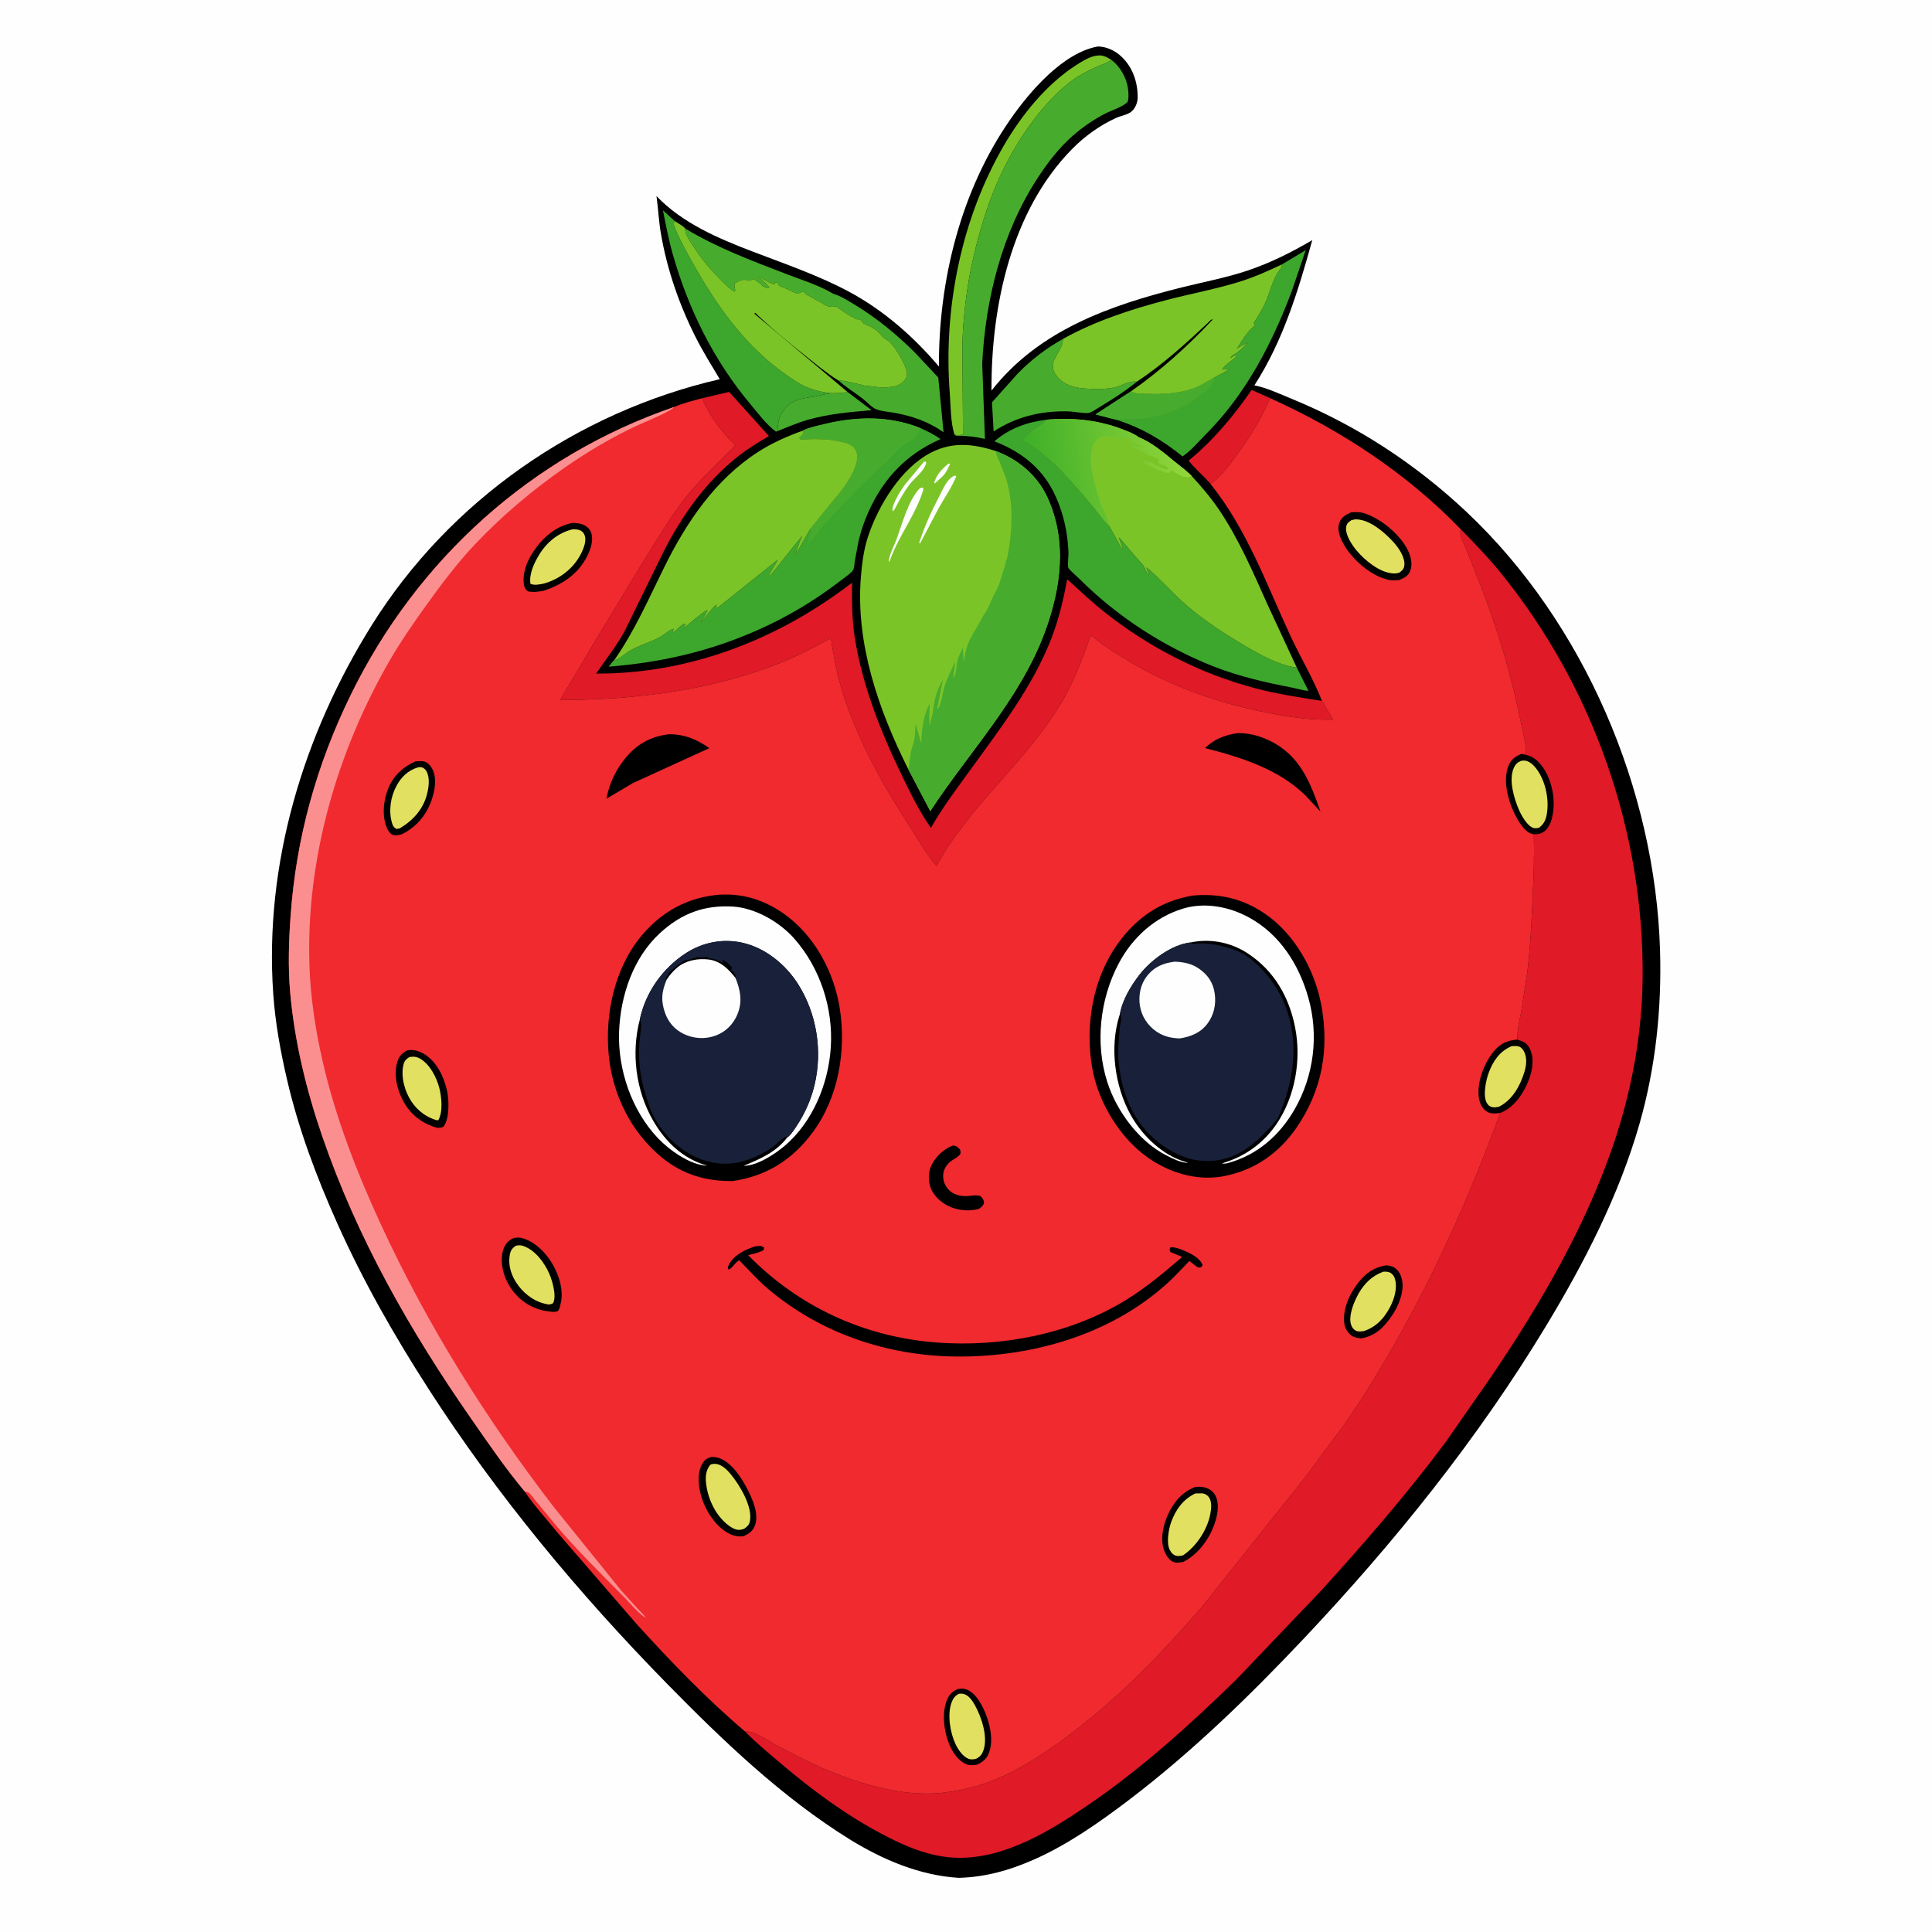 <svg version="1.1" xmlns="http://www.w3.org/2000/svg" style="display: block;" viewBox="0 0 2048 2048" width="1024" height="1024">
<defs>
	<linearGradient id="Gradient1" gradientUnits="userSpaceOnUse" x1="1089.66" y1="507.005" x2="1258.34" y2="483.707">
		<stop class="stop0" offset="0" stop-opacity="1" stop-color="rgb(61,175,41)"/>
		<stop class="stop1" offset="1" stop-opacity="1" stop-color="rgb(147,214,58)"/>
	</linearGradient>
</defs>
<path transform="translate(0,0)" fill="rgb(254,254,254)" d="M -0 -0 L 2048 0 L 2048 2048 L -0 2048 L -0 -0 z"/>
<path transform="translate(0,0)" fill="rgb(0,0,0)" d="M 1163.94 49.24 C 1173.71 49.595 1182.27 53.739 1189.24 60.466 C 1200.88 71.714 1205.97 87.076 1206 102.998 C 1206.01 108.584 1203.55 114.957 1199.09 118.5 C 1195.06 121.71 1188.07 122.798 1183.3 124.94 C 1166.05 132.686 1149.85 144.376 1136.62 157.799 C 1071.82 223.572 1050.57 324.883 1051.03 414.065 C 1101.25 349.876 1176.84 323.597 1253.07 304.578 C 1276.56 298.72 1300.45 294.326 1323.4 286.507 C 1347.59 278.264 1369.08 267.409 1391.05 254.564 C 1376.25 307.987 1360.09 361.414 1329.73 408.463 C 1343.14 411.198 1356.25 417.435 1368.9 422.614 C 1437.84 450.84 1499.99 491.347 1554.2 542.312 C 1679.2 659.831 1754.76 837.149 1759.73 1007.82 C 1761.52 1069.48 1755 1131.46 1738.06 1190.86 C 1716.45 1266.62 1679.45 1338.48 1638.85 1405.63 C 1566.3 1525.63 1477.99 1635.38 1381.86 1737.21 C 1323.89 1798.62 1263.12 1857.6 1195.78 1908.74 C 1165.14 1932.01 1131.36 1955.64 1096.09 1971.17 C 1070.1 1982.62 1044.86 1989.78 1016.43 1990.6 C 975.365 1988.18 935.696 1971.41 901 1949.95 C 829.434 1905.67 766.098 1845.03 707.417 1785.16 C 613.317 1689.15 526.862 1585.16 454.067 1472 C 417.765 1415.57 385.169 1358.45 357.693 1297.16 C 335.656 1248 316.402 1196.87 304.238 1144.31 C 297.284 1114.27 291.813 1084.31 289.649 1053.5 C 279.992 915.999 321.607 778.585 394.098 662.67 C 476.716 530.563 611.72 436.857 762.996 401.96 C 754.233 387.352 745.195 372.817 737.5 357.611 C 719.989 323.006 707.055 285.642 700.535 247.37 C 698.295 234.222 697.706 221.015 695.9 207.841 C 723.26 236.491 761.18 252.633 797.591 266.571 C 831.695 279.626 867.358 291.794 899.579 309.004 C 936.301 328.618 968.491 356.84 995.298 388.521 C 994.909 297.008 1018.57 201.497 1071.47 125.887 C 1092.03 96.491 1127.13 55.686 1163.94 49.24 z"/>
<path transform="translate(0,0)" fill="rgb(71,172,45)" d="M 898.39 415.453 L 923.881 434.786 C 900.657 436.821 877.624 438.758 855.139 445.341 C 844.495 448.457 834.368 453.004 824.049 457.004 C 824.696 450.861 824.904 444.264 828.121 438.842 C 839.425 419.783 853.794 423.314 872.093 418.455 C 875.067 417.665 877.896 417.166 880.94 416.729 C 886.977 416.808 892.464 416.798 898.39 415.453 z"/>
<path transform="translate(0,0)" fill="rgb(224,26,39)" d="M 1283.23 513.008 C 1276.07 504.385 1266.59 496.972 1259.98 488.251 C 1285.82 467.206 1307.93 440.73 1326.77 413.343 L 1346.26 422.012 C 1336.85 444.978 1322.27 467.571 1307.3 487.277 C 1300.26 496.55 1292.78 506.168 1283.23 513.008 z"/>
<path transform="translate(0,0)" fill="rgb(71,172,45)" d="M 1205.1 404.588 C 1193.13 414.483 1178.09 424.012 1164.82 431.983 C 1162.14 433.597 1156.41 437.763 1153.3 437.843 C 1146.19 438.026 1138.55 436.18 1131.29 436.034 C 1103.23 435.467 1076.79 441.954 1053.29 457.371 L 1051.56 426.518 L 1078.72 396.098 C 1093.36 381.21 1108.67 369.386 1126.88 359.244 L 1126.78 360.627 C 1125.43 375.221 1107.89 383.83 1120.69 399.166 C 1128.25 408.219 1138.5 411.008 1149.79 411.854 C 1159.29 412.565 1170.75 412.723 1180.07 411.009 C 1188.2 409.513 1196.21 403.553 1204.45 404.552 L 1205.1 404.588 z"/>
<path transform="translate(0,0)" fill="rgb(123,196,40)" d="M 1012.02 460.961 L 1011.72 460.266 C 1007.56 447.701 1007.79 429.864 1006.78 416.68 C 999.955 327.07 1018.77 232.492 1064.05 154.392 C 1082.79 122.086 1109.16 89.299 1140.9 68.958 C 1146.66 65.262 1153.78 60.796 1160.5 59.341 C 1168.15 57.684 1171.83 59.645 1178.23 63.565 L 1177.31 64.16 C 1172.66 67.098 1167.88 68.571 1162.89 70.732 C 1154.12 74.53 1144.74 79.403 1137.03 84.989 C 1121.12 96.514 1107.78 111.45 1095.9 127 C 1063.15 169.832 1044.83 217.869 1032.48 269.985 C 1025.27 300.408 1021.06 333.455 1020.17 364.722 L 1020.83 460.5 C 1017.87 461.607 1015.1 461.189 1012.02 460.961 z"/>
<path transform="translate(0,0)" fill="rgb(61,166,45)" d="M 824.049 457.004 L 822.554 457.585 C 812.595 450.375 803.08 437.54 795.106 428.008 C 756.54 381.903 729.788 327.77 713.321 270.054 C 708.912 254.6 705.919 238.708 702.739 222.965 L 715.159 234.265 C 713.845 237.404 714.095 238.447 715.42 241.587 C 722.036 257.266 730.949 273.061 739.484 287.813 C 763.224 328.844 792.355 368.333 831.52 395.989 C 840.193 402.114 848.426 408.037 858.498 411.71 C 865.886 414.404 873.117 416.003 880.94 416.729 C 877.896 417.166 875.067 417.665 872.093 418.455 C 853.794 423.314 839.425 419.783 828.121 438.842 C 824.904 444.264 824.696 450.861 824.049 457.004 z"/>
<path transform="translate(0,0)" fill="rgb(71,172,45)" d="M 726.207 242.157 C 759.695 262.473 796.008 276.017 832.444 290.056 C 849.039 296.45 868.093 302.307 883.281 311.386 C 891.671 313.923 899.996 319.3 907.441 323.858 C 930.128 337.744 951.073 354.996 969.898 373.802 L 994.612 400.225 L 1000.18 458.156 C 983.473 446.566 966.606 440.846 946.729 437.368 C 940.909 436.349 933.714 435.957 928.337 433.617 C 923.733 431.613 919.082 426.149 915 422.97 C 906.55 416.391 896.947 410.688 889.049 403.477 C 892.329 403.448 895.937 403.838 899.112 404.669 L 916.5 408.685 C 919.681 409.402 922.388 409.253 925.5 409.75 C 931.355 410.684 936.906 410.996 942.878 410.344 L 944.005 410.21 L 948 409.672 C 952.998 408.655 958.055 405.239 960.5 400.728 C 962.068 397.835 961.495 394.512 960.566 391.5 C 958.063 383.392 947.299 364.323 940.331 360.521 C 937.795 359.136 935.746 357.363 933.939 355.092 C 930.656 350.965 924.986 346.836 919.995 345.018 C 917.968 344.28 916.864 343.822 915 342.51 C 914.138 340.859 912.825 339.816 911.5 338.51 C 909.422 338.607 907.836 338.649 906 337.51 L 903.995 336.005 C 902.646 335.341 902.049 335.595 900.563 334.604 L 894.5 330.51 C 891.647 328.73 889.216 326.555 886.343 324.82 C 880.777 325.787 876.583 325.011 871.912 321.674 C 870.365 320.569 871.615 321.291 869.471 320.209 L 868 319.479 L 858.005 313.995 L 855 312.49 L 853.36 310.626 C 849.858 308.019 848.5 310.812 845 311.37 L 842.005 309.971 C 838.213 308.488 834.731 306.521 831.005 304.995 C 829.131 304.228 827.538 303.9 825.865 302.657 C 824.575 301.699 824.881 300.911 824.656 299.403 L 821.143 299.295 L 821.49 300.5 L 820.5 301.49 C 816.91 300.301 813.382 298.21 810 296.49 C 808.304 295.628 806.852 294.863 805 294.403 L 805.49 295.5 C 809.184 297.148 812.628 301.62 815.49 304.5 L 814.5 305.49 L 812 305.362 L 810.181 303.865 L 808.5 303.49 C 806.392 300.156 802.144 298.179 799.047 295.732 L 794.493 297.47 C 787.547 295.465 784.885 296.979 778.866 300.262 C 778.344 302.93 778.575 304.566 779.227 307.131 L 779.458 308.002 L 778.5 309.149 C 774.589 306.766 771.609 304.197 768.346 301.021 C 754.717 287.756 742.897 274.287 732.988 258 C 729.594 252.423 726.313 248.771 726.207 242.157 z"/>
<path transform="translate(0,0)" fill="rgb(61,166,45)" d="M 1358.85 280.295 L 1384.14 265.141 L 1369.21 309 C 1347.92 365.349 1320.32 418.417 1277.39 461.243 C 1270.33 468.289 1261.85 478.488 1253.49 483.806 C 1232.23 466.462 1209.77 453.3 1183.51 445.03 L 1161.32 439.273 L 1199 414.78 C 1200.12 415.454 1201.28 416.077 1202.55 416.42 C 1206.84 417.569 1212.42 417.354 1216.88 417.546 C 1232.73 418.231 1251.52 417 1266.49 411.249 C 1273.69 408.478 1280.16 404.058 1286.91 400.355 C 1292.12 397.477 1297.65 395.001 1302.5 391.549 L 1302 391.044 C 1299.76 391.44 1297.79 391.815 1295.5 391.706 C 1298.8 386.461 1306.43 382.106 1310.97 377.5 L 1309.5 376.615 C 1308.05 377.277 1306.75 377.95 1305.4 378.804 L 1304.11 379.639 C 1305.26 377.414 1306.78 376.308 1309 375.15 C 1314.11 372.485 1318.5 367.355 1322.69 363.314 C 1318.68 365.062 1315.05 367.015 1311.35 369.342 C 1315.9 361.939 1322.53 350.89 1329.44 345.738 L 1330.31 345.127 L 1330 343.851 L 1328.91 342.5 C 1333.08 336.057 1337.81 328.378 1341.04 321.4 C 1346.29 310.04 1349.47 294.07 1357.62 284.695 C 1358.67 283.485 1358.58 281.859 1358.85 280.295 z"/>
<path transform="translate(0,0)" fill="rgb(71,172,45)" d="M 1199 414.78 C 1200.12 415.454 1201.28 416.077 1202.55 416.42 C 1206.84 417.569 1212.42 417.354 1216.88 417.546 C 1232.73 418.231 1251.52 417 1266.49 411.249 C 1273.69 408.478 1280.16 404.058 1286.91 400.355 L 1287.5 402.51 L 1285.24 406.161 C 1281.97 412.026 1276.46 416.03 1271.08 419.886 C 1258.36 429.019 1245.7 435.824 1230.5 439.916 C 1222.12 442.17 1213.18 443.658 1204.53 444.012 C 1197.58 444.296 1190.28 443.479 1183.51 445.03 L 1161.32 439.273 L 1199 414.78 z"/>
<path transform="translate(0,0)" fill="rgb(71,172,45)" d="M 1178.23 63.565 C 1187.33 70.561 1193.91 81.904 1195.61 93.281 C 1196.3 97.835 1196.78 103.84 1195.25 108.183 C 1188.87 114.022 1178.55 116.73 1170.86 120.744 C 1158.86 127.005 1147.25 135.064 1137.09 143.989 C 1122.15 157.119 1110.14 172.963 1099.36 189.604 C 1062.03 247.255 1044.52 317.456 1041.18 385.584 L 1044.09 465.257 C 1033.88 462.931 1024.11 461.789 1013.64 461.874 L 1012.02 460.961 C 1015.1 461.189 1017.87 461.607 1020.83 460.5 L 1020.17 364.722 C 1021.06 333.455 1025.27 300.408 1032.48 269.985 C 1044.83 217.869 1063.15 169.832 1095.9 127 C 1107.78 111.45 1121.12 96.514 1137.03 84.989 C 1144.74 79.403 1154.12 74.53 1162.89 70.732 C 1167.88 68.571 1172.66 67.098 1177.31 64.16 L 1178.23 63.565 z"/>
<path transform="translate(0,0)" fill="rgb(123,196,40)" d="M 880.94 416.729 C 873.117 416.003 865.886 414.404 858.498 411.71 C 848.426 408.037 840.193 402.114 831.52 395.989 C 792.355 368.333 763.224 328.844 739.484 287.813 C 730.949 273.061 722.036 257.266 715.42 241.587 C 714.095 238.447 713.845 237.404 715.159 234.265 C 717.426 235.837 725.192 240.1 726.207 242.157 C 726.313 248.771 729.594 252.423 732.988 258 C 742.897 274.287 754.717 287.756 768.346 301.021 C 771.609 304.197 774.589 306.766 778.5 309.149 L 779.458 308.002 L 779.227 307.131 C 778.575 304.566 778.344 302.93 778.866 300.262 C 784.885 296.979 787.547 295.465 794.493 297.47 L 799.047 295.732 C 802.144 298.179 806.392 300.156 808.5 303.49 L 810.181 303.865 L 812 305.362 L 814.5 305.49 L 815.49 304.5 C 812.628 301.62 809.184 297.148 805.49 295.5 L 805 294.403 C 806.852 294.863 808.304 295.628 810 296.49 C 813.382 298.21 816.91 300.301 820.5 301.49 L 821.49 300.5 L 821.143 299.295 L 824.656 299.403 C 824.881 300.911 824.575 301.699 825.865 302.657 C 827.538 303.9 829.131 304.228 831.005 304.995 C 834.731 306.521 838.213 308.488 842.005 309.971 L 845 311.37 C 848.5 310.812 849.858 308.019 853.36 310.626 L 855 312.49 L 858.005 313.995 L 868 319.479 L 869.471 320.209 C 871.615 321.291 870.365 320.569 871.912 321.674 C 876.583 325.011 880.777 325.787 886.343 324.82 C 889.216 326.555 891.647 328.73 894.5 330.51 L 900.563 334.604 C 902.049 335.595 902.646 335.341 903.995 336.005 L 906 337.51 C 907.836 338.649 909.422 338.607 911.5 338.51 C 912.825 339.816 914.138 340.859 915 342.51 C 916.864 343.822 917.968 344.28 919.995 345.018 C 924.986 346.836 930.656 350.965 933.939 355.092 C 935.746 357.363 937.795 359.136 940.331 360.521 C 947.299 364.323 958.063 383.392 960.566 391.5 C 961.495 394.512 962.068 397.835 960.5 400.728 C 958.055 405.239 952.998 408.655 948 409.672 L 944.005 410.21 L 942.878 410.344 C 936.906 410.996 931.355 410.684 925.5 409.75 C 922.388 409.253 919.681 409.402 916.5 408.685 L 899.112 404.669 C 895.937 403.838 892.329 403.448 889.049 403.477 L 888.128 402.914 C 875.864 395.266 864.347 385.558 853.044 376.54 C 834.998 362.141 817.144 347.548 800.5 331.531 L 799.64 332.5 L 898.39 415.453 C 892.464 416.798 886.977 416.808 880.94 416.729 z"/>
<path transform="translate(0,0)" fill="rgb(61,166,45)" d="M 1374.68 707.766 L 1387.01 732.259 C 1381.28 732.027 1375.11 729.975 1369.46 728.872 C 1341.39 723.394 1313.29 717.045 1286.58 706.52 C 1234.07 685.821 1184.58 653.901 1144.61 614.008 C 1142.85 612.248 1132.8 603.492 1132.42 601.746 C 1131.47 597.405 1132.84 589.853 1132.61 585.08 C 1131.65 564.606 1127.79 546.212 1119.57 527.381 C 1106.62 497.694 1083.91 479.418 1054.14 467.795 C 1069.83 454.168 1088.82 447.376 1109.23 444.921 L 1108.51 445.797 C 1105.07 449.838 1101.36 451.604 1097.16 454.5 C 1092.11 457.981 1087.39 462.123 1082.99 466.39 L 1084.25 467.05 C 1113.47 482.64 1136.9 511.421 1158.03 536.26 C 1163.79 543.033 1169.03 551.212 1175.6 557.18 L 1189.5 582.231 L 1190.19 581 C 1189.46 578.463 1186.04 571.587 1186.38 569.681 L 1204.91 591.471 C 1208.51 595.734 1212.21 598.115 1214.05 603.626 C 1214.79 605.823 1216.18 607.656 1217.5 609.537 C 1217.93 605.872 1215.07 604.337 1215.53 601.5 C 1230.16 613.915 1242.65 628.559 1257.17 641.171 C 1275.65 657.224 1297.31 671.416 1318.37 683.848 C 1335.33 693.864 1354.82 704.932 1374.68 707.766 z"/>
<path transform="translate(0,0)" fill="rgb(123,196,40)" d="M 1126.88 359.244 C 1160.4 340.434 1199.68 327.639 1236.76 317.989 C 1262.59 311.269 1289.3 306.362 1314.73 298.4 C 1329.97 293.63 1344.47 287.151 1358.85 280.295 C 1358.58 281.859 1358.67 283.485 1357.62 284.695 C 1349.47 294.07 1346.29 310.04 1341.04 321.4 C 1337.81 328.378 1333.08 336.057 1328.91 342.5 L 1330 343.851 L 1330.31 345.127 L 1329.44 345.738 C 1322.53 350.89 1315.9 361.939 1311.35 369.342 C 1315.05 367.015 1318.68 365.062 1322.69 363.314 C 1318.5 367.355 1314.11 372.485 1309 375.15 C 1306.78 376.308 1305.26 377.414 1304.11 379.639 L 1305.4 378.804 C 1306.75 377.95 1308.05 377.277 1309.5 376.615 L 1310.97 377.5 C 1306.43 382.106 1298.8 386.461 1295.5 391.706 C 1297.79 391.815 1299.76 391.44 1302 391.044 L 1302.5 391.549 C 1297.65 395.001 1292.12 397.477 1286.91 400.355 C 1280.16 404.058 1273.69 408.478 1266.49 411.249 C 1251.52 417 1232.73 418.231 1216.88 417.546 C 1212.42 417.354 1206.84 417.569 1202.55 416.42 C 1201.28 416.077 1200.12 415.454 1199 414.78 C 1230.59 392.717 1259.44 366.634 1285.74 338.5 C 1283.6 338.406 1282.04 340.761 1280.5 342.206 C 1257.02 364.164 1231.96 386.903 1205.1 404.588 L 1204.45 404.552 C 1196.21 403.553 1188.2 409.513 1180.07 411.009 C 1170.75 412.723 1159.29 412.565 1149.79 411.854 C 1138.5 411.008 1128.25 408.219 1120.69 399.166 C 1107.89 383.83 1125.43 375.221 1126.78 360.627 L 1126.88 359.244 z"/>
<path transform="translate(0,0)" fill="rgb(61,166,45)" d="M 850.953 456.512 L 851.762 456.049 C 858.501 452.952 867.057 451.179 874.296 449.45 C 908.294 441.327 942.521 440.643 975.374 453.637 C 982.797 456.974 990.429 460.621 996.977 465.5 C 958.007 482.54 932.44 511.677 917.108 551.031 C 914.192 558.517 911.813 566.162 910.035 574 L 906.231 594.179 C 905.857 596.681 905.65 602.531 904.146 604.57 C 901.282 608.451 894.719 612.707 890.824 615.706 C 863.571 636.695 834.69 653.933 803.256 667.88 C 752.241 690.514 700.67 702.337 645.181 706.7 C 646.218 705.465 649.97 700.22 651.168 699.756 C 655.751 699.437 662.534 692.947 666.771 690.371 C 676.904 684.21 688.17 681.249 698.596 675.9 C 703.472 673.398 709.321 667.513 714.405 666.5 C 713.365 668.292 712.848 668.372 713.21 670.5 C 718.214 668.119 721.03 661.971 726.592 661.115 L 725.664 664 L 726.5 664.655 C 734.008 658.159 741.582 651.618 750.004 646.323 C 748.875 650.584 744.758 655.571 742.896 659.854 C 745.578 656.76 757.146 641.471 759.711 641.053 L 759.086 644 L 760 644.778 L 824.54 593.296 C 822.351 597.963 819.284 601.904 816.887 606.412 C 815.882 608.301 814.894 609.272 815.5 611.359 L 850.415 567.848 C 847.591 574.663 844.997 580.807 843.333 588.03 L 858.698 561.048 L 879.789 534.904 C 891.102 521.59 904.221 506.596 908.245 489.192 C 909.259 484.808 909.151 479.811 906.471 476.001 C 902.151 469.858 895.821 469.291 889 467.748 C 875.982 464.803 861.763 465.157 848.5 465.947 C 845.492 462.747 850.179 462.944 851.05 460 C 851.379 458.885 850.985 457.675 850.953 456.512 z"/>
<path transform="translate(0,0)" fill="rgb(71,172,45)" d="M 850.953 456.512 L 851.762 456.049 C 858.501 452.952 867.057 451.179 874.296 449.45 C 908.294 441.327 942.521 440.643 975.374 453.637 C 974.271 459.058 970.885 463.097 966.5 466.51 C 965.604 467.208 964.543 467.616 963.526 468.093 C 961.373 469.106 959.527 470.752 957.609 472.147 C 950.566 477.27 944.938 484.636 938.5 490.51 C 915.998 511.04 894.746 533.225 874.008 555.586 C 868.023 562.039 862.55 571.329 855.863 576.667 L 860.609 562.5 L 860.046 561.393 L 858.698 561.048 L 879.789 534.904 C 891.102 521.59 904.221 506.596 908.245 489.192 C 909.259 484.808 909.151 479.811 906.471 476.001 C 902.151 469.858 895.821 469.291 889 467.748 C 875.982 464.803 861.763 465.157 848.5 465.947 C 845.492 462.747 850.179 462.944 851.05 460 C 851.379 458.885 850.985 457.675 850.953 456.512 z"/>
<path transform="translate(0,0)" fill="rgb(123,196,40)" d="M 651.168 699.756 C 672.691 668.935 687.436 635.111 703.985 601.573 C 727.658 553.601 758.112 508.291 803.898 478.865 C 818.514 469.471 834.65 462.394 850.953 456.512 C 850.985 457.675 851.379 458.885 851.05 460 C 850.179 462.944 845.492 462.747 848.5 465.947 C 861.763 465.157 875.982 464.803 889 467.748 C 895.821 469.291 902.151 469.858 906.471 476.001 C 909.151 479.811 909.259 484.808 908.245 489.192 C 904.221 506.596 891.102 521.59 879.789 534.904 L 858.698 561.048 L 843.333 588.03 C 844.997 580.807 847.591 574.663 850.415 567.848 L 815.5 611.359 C 814.894 609.272 815.882 608.301 816.887 606.412 C 819.284 601.904 822.351 597.963 824.54 593.296 L 760 644.778 L 759.086 644 L 759.711 641.053 C 757.146 641.471 745.578 656.76 742.896 659.854 C 744.758 655.571 748.875 650.584 750.004 646.323 C 741.582 651.618 734.008 658.159 726.5 664.655 L 725.664 664 L 726.592 661.115 C 721.03 661.971 718.214 668.119 713.21 670.5 C 712.848 668.372 713.365 668.292 714.405 666.5 C 709.321 667.513 703.472 673.398 698.596 675.9 C 688.17 681.249 676.904 684.21 666.771 690.371 C 662.534 692.947 655.751 699.437 651.168 699.756 z"/>
<path transform="translate(0,0)" fill="rgb(123,196,40)" d="M 1109.23 444.921 C 1137.02 442.438 1164.63 445.184 1190.73 455.425 C 1196.07 457.521 1202.34 459.745 1206.85 463.33 C 1221.13 469.072 1233.93 480.093 1245.69 489.737 C 1251.75 494.708 1257.85 498.966 1263.3 504.668 C 1273.41 515.653 1283.08 526.883 1291.49 539.24 C 1313.03 570.866 1328.27 606.472 1343.82 641.263 L 1374.68 707.766 C 1354.82 704.932 1335.33 693.864 1318.37 683.848 C 1297.31 671.416 1275.65 657.224 1257.17 641.171 C 1242.65 628.559 1230.16 613.915 1215.53 601.5 C 1215.07 604.337 1217.93 605.872 1217.5 609.537 C 1216.18 607.656 1214.79 605.823 1214.05 603.626 C 1212.21 598.115 1208.51 595.734 1204.91 591.471 L 1186.38 569.681 C 1186.04 571.587 1189.46 578.463 1190.19 581 L 1189.5 582.231 L 1175.6 557.18 C 1169.03 551.212 1163.79 543.033 1158.03 536.26 C 1136.9 511.421 1113.47 482.64 1084.25 467.05 L 1082.99 466.39 C 1087.39 462.123 1092.11 457.981 1097.16 454.5 C 1101.36 451.604 1105.07 449.838 1108.51 445.797 L 1109.23 444.921 z"/>
<path transform="translate(0,0)" fill="url(#Gradient1)" d="M 1109.23 444.921 C 1137.02 442.438 1164.63 445.184 1190.73 455.425 C 1196.07 457.521 1202.34 459.745 1206.85 463.33 C 1221.13 469.072 1233.93 480.093 1245.69 489.737 C 1251.75 494.708 1257.85 498.966 1263.3 504.668 L 1259.48 505.988 L 1257.51 505.5 C 1255.47 505.246 1254.49 505.787 1252.47 504.797 L 1251.01 503.971 C 1248.43 502.631 1246.15 501.37 1243.82 499.619 C 1242.57 498.687 1243.4 498.994 1241.49 499 L 1239.99 500.995 C 1237.81 501.72 1236.64 501.188 1234.47 500.482 L 1233.01 499.995 C 1230.29 499.219 1227.1 498.069 1224.57 496.805 L 1220 494.49 C 1218.46 493.697 1217.28 492.995 1215.57 492.649 C 1213.8 492.292 1213.62 491.392 1212.51 490 L 1213.5 488.51 C 1216.03 489.347 1219.87 489.648 1221.93 491.195 C 1223.38 492.28 1222.65 491.865 1224.43 492.757 L 1226 493.51 L 1228.99 495.005 L 1233 496.51 L 1234.49 497.5 C 1236.15 497.553 1236.9 497.545 1238.51 497 C 1237.57 495.487 1237.15 495.005 1235.5 494.179 L 1234 493.49 C 1231.89 492.308 1231.89 492.498 1229.5 492.49 L 1227.51 490 C 1228.71 488.211 1228.25 489.06 1228.98 487.5 C 1227.32 486.375 1226.04 485.521 1224.12 484.858 C 1217.24 482.485 1211.53 478.593 1205.01 475.995 C 1202.7 475.078 1201.21 474.971 1199.51 473 L 1200.5 471.51 L 1201.99 472.005 L 1204 472.51 C 1206.91 473.997 1209.99 473.666 1213.29 473.787 C 1211.03 473.102 1209.63 472.448 1207.5 471.51 L 1204 470.51 L 1197.49 468.5 L 1197.49 465.788 L 1195 463.841 L 1193.88 464.275 C 1183.88 466.821 1168.25 456.634 1160.7 468.287 C 1153.13 479.97 1157.31 500.425 1160.63 513.259 C 1162.56 520.742 1164.68 528.299 1167.52 535.5 C 1170.28 542.531 1174.38 549.697 1175.6 557.18 C 1169.03 551.212 1163.79 543.033 1158.03 536.26 C 1136.9 511.421 1113.47 482.64 1084.25 467.05 L 1082.99 466.39 C 1087.39 462.123 1092.11 457.981 1097.16 454.5 C 1101.36 451.604 1105.07 449.838 1108.51 445.797 L 1109.23 444.921 z"/>
<path transform="translate(0,0)" fill="rgb(224,26,39)" d="M 744.17 422.193 L 772.913 415.418 L 815.108 462.259 C 804.047 468.722 792.937 475.444 782.86 483.376 C 748.184 510.668 722.591 546.837 702.819 586 L 661.843 669.65 C 653.103 685.489 641.979 699.096 631.973 714.022 C 731.042 714.485 825.376 677.64 903.226 617.679 C 902.969 637.479 903.07 656.881 906.196 676.5 C 914.35 727.681 934.336 777.484 956.935 823.849 C 966.004 842.455 974.886 860.623 986.819 877.602 C 998.531 856.763 1013.1 837.526 1027.09 818.171 C 1059.31 773.617 1094.36 728.615 1114.43 676.945 C 1122.34 656.597 1127.34 635.448 1131.26 614.026 C 1144.43 625.873 1157.25 638.135 1171.16 649.131 C 1218.05 686.215 1272.27 714.076 1330.11 729.436 C 1353.49 735.645 1377.46 739.29 1401.32 742.977 L 1413.13 762.819 C 1389.33 763.501 1366.84 760.114 1343.58 755.581 C 1289.44 745.029 1237.21 726.193 1190.26 697.046 C 1178.34 689.649 1166.95 682.496 1156.36 673.216 C 1147.22 698.901 1138.41 722.834 1124.22 746.34 C 1086.75 808.419 1027.66 853.777 992.656 917.967 C 981.7 904.673 972.513 888.774 963.176 874.249 C 934.597 829.786 908.016 782.329 892.5 731.511 C 887.046 713.648 883.605 694.987 880.75 676.554 C 865.289 684.732 849.765 693.264 833.613 700.002 C 757.927 731.576 675.126 741.802 593.761 742.069 L 628.618 683.182 L 681.401 596.14 C 696.13 572.806 709.903 548.808 727.136 527.173 C 743.204 507 761.369 490.22 779.647 472.191 C 764.213 456.895 753.014 442.136 744.17 422.193 z"/>
<path transform="translate(0,0)" fill="rgb(123,196,40)" d="M 962.566 814.931 C 931.422 752.718 906.798 682.071 912.591 611.586 C 913.728 597.741 915.563 582.794 919.917 569.509 C 930.818 536.244 955.127 495.793 987.484 479.487 C 1010.24 468.017 1032.38 470.546 1055.64 478.185 C 1079 486.668 1099.4 503.895 1110 526.616 C 1131.74 573.234 1124.69 624.001 1107.36 670.623 C 1081.07 741.338 1026.89 797.494 986.14 859.793 L 962.566 814.931 z"/>
<path transform="translate(0,0)" fill="rgb(254,254,254)" d="M 1005.34 491.5 L 1007.22 491.688 C 1004.84 496.547 1002.72 501.725 998.664 505.425 L 991.5 511.968 L 990.374 512.341 C 991.598 504.171 999.248 496.475 1005.34 491.5 z"/>
<path transform="translate(0,0)" fill="rgb(254,254,254)" d="M 979.408 489.5 L 980.947 489.193 L 981.953 490.5 C 978.771 500.952 969.82 505.825 963.666 514.188 C 957.554 522.495 952.701 531.373 947.948 540.5 L 946.221 541.872 L 946.037 540.962 C 945.598 533.893 956.786 516.166 961.653 510.853 L 979.408 489.5 z"/>
<path transform="translate(0,0)" fill="rgb(254,254,254)" d="M 1010.97 504.5 L 1012.9 504.178 L 1013.68 505 C 1008.76 517.067 1001.07 527.77 994.767 539.124 L 975.605 575.5 L 974.81 576.25 L 974.447 575.055 C 980.269 557.601 987.248 542.152 995.742 525.886 C 999.779 518.153 1003.13 509.004 1010.97 504.5 z"/>
<path transform="translate(0,0)" fill="rgb(254,254,254)" d="M 975.146 517.5 L 978.01 516.821 L 978.932 518.5 C 971.09 545.405 952.868 567.242 943.599 593.5 C 942.648 595.419 943.203 594.652 942.089 595.904 C 942.547 587.827 947.195 580.106 950.018 572.608 C 956.299 555.922 962.534 530.465 975.146 517.5 z"/>
<path transform="translate(0,0)" fill="rgb(71,172,45)" d="M 1055.64 478.185 C 1079 486.668 1099.4 503.895 1110 526.616 C 1131.74 573.234 1124.69 624.001 1107.36 670.623 C 1081.07 741.338 1026.89 797.494 986.14 859.793 L 962.566 814.931 C 963.603 813.21 963.534 813.806 963.679 812.088 C 964.31 804.607 964.946 797.482 967.487 790.342 C 970.23 782.636 970.114 774.864 970.45 766.786 L 976.563 788.009 C 977.022 772.988 978.469 759.696 985.311 746.078 C 985.563 747.371 985.631 748.412 985.492 749.725 C 984.802 756.275 985.051 762.744 985.207 769.317 L 988.603 756.681 C 989.698 745.201 992.905 730.158 999.587 720.579 L 993.62 750.686 L 994.279 751.197 C 997.899 746.298 999.115 734.516 1001.02 728.278 C 1003.79 719.206 1008.19 710.58 1012.31 702.069 C 1012.43 707.546 1010.64 712.975 1010.46 718.5 C 1013.56 716.289 1014.03 703.509 1015.12 699.5 C 1016.34 695.075 1018.66 690.772 1020.77 686.717 L 1021.35 701.387 C 1022.81 694.903 1023.9 687.915 1026.41 681.75 C 1029.35 674.501 1033.75 668.183 1037.6 661.431 C 1039.7 657.754 1041.54 653.454 1043.97 650 C 1048.65 643.328 1050.59 635.441 1054.78 628.469 C 1059.71 620.276 1061.98 609.04 1065.2 599.935 C 1065.37 597.469 1066.85 593.988 1067.56 591.547 C 1073.23 564.368 1074.77 532.587 1065.96 506 L 1060.02 490.5 C 1058.51 487.069 1056.37 483.908 1055.85 480.124 L 1055.64 478.185 z"/>
<path transform="translate(0,0)" fill="rgb(224,26,39)" d="M 1548.25 560.779 C 1562.45 575.291 1576.5 589.702 1589.36 605.427 C 1688.23 726.334 1742.96 881.402 1741.24 1037.49 C 1740.59 1096.86 1729.46 1156.87 1710.36 1213.02 C 1680.64 1300.39 1632.91 1382.28 1581.39 1458.38 L 1532.25 1528.99 C 1490.91 1584.29 1446 1636.14 1399.55 1687.14 L 1310.66 1780.26 C 1261.38 1828.37 1210 1874.88 1153.01 1913.71 C 1113.16 1940.86 1065.32 1970.15 1015.5 1969.35 C 986.391 1968.88 959.312 1957.15 934.009 1943.67 C 895.588 1923.19 861.175 1897.71 828.053 1869.62 C 815.151 1858.67 801.648 1847.64 789.84 1835.52 C 799.792 1834.7 814.133 1845.43 823.187 1850.15 C 839.317 1858.56 855.706 1867.38 872.424 1874.55 C 910.109 1890.72 957.156 1905.09 998.641 1900.45 C 1022.13 1897.82 1043.31 1892.14 1064.78 1882.11 C 1091.57 1869.58 1115.08 1853.14 1138.51 1835.27 C 1189.35 1796.49 1232.64 1751.4 1274.29 1703.15 L 1383.3 1566.29 L 1424.23 1511.18 C 1441.47 1486.82 1457.89 1460.14 1472.84 1434.3 C 1519.67 1353.33 1558.39 1267.59 1590.29 1179.71 L 1592.02 1179 C 1605.86 1172.97 1615.8 1157.77 1620.82 1144.02 C 1624.64 1133.55 1626.66 1121.44 1621.3 1111.06 C 1618.36 1105.36 1614.13 1103.8 1608.27 1102 C 1608.48 1091.21 1611.05 1080.57 1613 1070 L 1618.88 1031.5 C 1622.13 1006.05 1623.26 980.751 1624.49 955.165 C 1625.62 931.537 1626.67 908.053 1625.84 884.376 L 1625.42 884.276 L 1622.64 883.552 C 1615 880.735 1608.47 868.816 1605.05 861.803 C 1598.27 847.862 1593.12 827.405 1598.76 812.317 C 1601.43 805.174 1605.61 802.408 1612.13 799.284 L 1617 798.632 C 1619.45 796.323 1614.72 777.962 1613.94 774 C 1603.33 720.148 1588.75 669.378 1568.6 618.272 L 1553.91 581.329 C 1551.31 574.69 1546.98 568.126 1548.25 560.779 z"/>
<path transform="translate(0,0)" fill="rgb(0,0,0)" d="M 1612.13 799.284 C 1621.62 800.255 1627.66 803.385 1633.72 810.978 C 1644.09 823.962 1648.6 843.918 1646.44 860.18 C 1645.41 867.926 1643.25 876.86 1636.56 881.686 C 1633.32 884.029 1629.7 884.327 1625.84 884.376 L 1625.42 884.276 L 1622.64 883.552 C 1615 880.735 1608.47 868.816 1605.05 861.803 C 1598.27 847.862 1593.12 827.405 1598.76 812.317 C 1601.43 805.174 1605.61 802.408 1612.13 799.284 z"/>
<path transform="translate(0,0)" fill="rgb(225,224,97)" d="M 1612.45 806.5 C 1613.8 806.339 1615.14 806.139 1616.5 806.284 C 1621.32 806.797 1625.75 811.136 1628.52 814.778 C 1638.13 827.409 1642.2 846.43 1639.84 862 C 1638.85 868.535 1636.88 873.412 1631.5 877.341 C 1629.62 877.997 1626.99 878.267 1625.15 877.582 C 1618.75 875.202 1612.78 864.496 1610.19 858.534 C 1605.01 846.587 1599.03 826.82 1604.62 814.194 C 1606.41 810.162 1608.46 808.209 1612.45 806.5 z"/>
<path transform="translate(0,0)" fill="rgb(240,42,46)" d="M 1346.26 422.012 C 1421.15 455.691 1490.99 501.609 1548.25 560.779 C 1546.98 568.126 1551.31 574.69 1553.91 581.329 L 1568.6 618.272 C 1588.75 669.378 1603.33 720.148 1613.94 774 C 1614.72 777.962 1619.45 796.323 1617 798.632 L 1612.13 799.284 C 1605.61 802.408 1601.43 805.174 1598.76 812.317 C 1593.12 827.405 1598.27 847.862 1605.05 861.803 C 1608.47 868.816 1615 880.735 1622.64 883.552 L 1625.42 884.276 L 1625.84 884.376 C 1626.67 908.053 1625.62 931.537 1624.49 955.165 C 1623.26 980.751 1622.13 1006.05 1618.88 1031.5 L 1613 1070 C 1611.05 1080.57 1608.48 1091.21 1608.27 1102 C 1614.13 1103.8 1618.36 1105.36 1621.3 1111.06 C 1626.66 1121.44 1624.64 1133.55 1620.82 1144.02 C 1615.8 1157.77 1605.86 1172.97 1592.02 1179 L 1590.29 1179.71 C 1558.39 1267.59 1519.67 1353.33 1472.84 1434.3 C 1457.89 1460.14 1441.47 1486.82 1424.23 1511.18 L 1383.3 1566.29 L 1274.29 1703.15 C 1232.64 1751.4 1189.35 1796.49 1138.51 1835.27 C 1115.08 1853.14 1091.57 1869.58 1064.78 1882.11 C 1043.31 1892.14 1022.13 1897.82 998.641 1900.45 C 957.156 1905.09 910.109 1890.72 872.424 1874.55 C 855.706 1867.38 839.317 1858.56 823.187 1850.15 C 814.133 1845.43 799.792 1834.7 789.84 1835.52 C 748.701 1800.61 710.737 1761.07 674.5 1721.17 L 590.69 1624.29 C 579.348 1610.16 566.253 1596.25 556.311 1581.12 C 536.158 1557.08 517.721 1530.08 499.787 1504.32 C 434.566 1410.63 378.643 1312.39 341.46 1204.11 C 324.574 1154.94 312.11 1103.49 307.567 1051.64 C 305.254 1025.23 306.115 997.883 307.987 971.5 C 313.885 888.376 335.445 810.766 372.129 735.961 C 442.365 592.738 563.491 483.261 714.688 431.405 C 724.063 427.315 734.297 424.791 744.17 422.193 C 753.014 442.136 764.213 456.895 779.647 472.191 C 761.369 490.22 743.204 507 727.136 527.173 C 709.903 548.808 696.13 572.806 681.401 596.14 L 628.618 683.182 L 593.761 742.069 C 675.126 741.802 757.927 731.576 833.613 700.002 C 849.765 693.264 865.289 684.732 880.75 676.554 C 883.605 694.987 887.046 713.648 892.5 731.511 C 908.016 782.329 934.597 829.786 963.176 874.249 C 972.513 888.774 981.7 904.673 992.656 917.967 C 1027.66 853.777 1086.75 808.419 1124.22 746.34 C 1138.41 722.834 1147.22 698.901 1156.36 673.216 C 1166.95 682.496 1178.34 689.649 1190.26 697.046 C 1237.21 726.193 1289.44 745.029 1343.58 755.581 C 1366.84 760.114 1389.33 763.501 1413.13 762.819 L 1401.32 742.977 C 1392.26 719.64 1378.83 697.449 1368.25 674.705 C 1342.19 618.716 1322.28 561.917 1283.23 513.008 C 1292.78 506.168 1300.26 496.55 1307.3 487.277 C 1322.27 467.571 1336.85 444.978 1346.26 422.012 z"/>
<path transform="translate(0,0)" fill="rgb(0,0,0)" d="M 1009.35 1214.5 L 1011.38 1214.48 C 1014.46 1214.79 1016.15 1216.81 1017.96 1219 C 1018.03 1220.17 1018.32 1221.34 1018.15 1222.5 C 1017.7 1225.5 1010.36 1229.08 1007.98 1230.91 C 1004.96 1233.25 1002.54 1236.2 1001.08 1239.76 C 999.138 1244.51 999.417 1250.51 1001.56 1255.15 C 1006.01 1264.79 1015.77 1268.6 1025.87 1267.87 C 1030.42 1267.55 1035.16 1266.29 1039.5 1268.03 C 1041.8 1270.45 1042.71 1271.66 1043.18 1275 C 1041.9 1278.62 1040.76 1279.08 1037.8 1281.38 C 1028.38 1284.03 1018.19 1283.37 1009 1280.01 C 1000.12 1276.76 991.314 1269.59 987.297 1260.95 C 984.039 1253.95 983.687 1244.33 986.581 1237.14 C 990.557 1227.26 999.586 1218.52 1009.35 1214.5 z"/>
<path transform="translate(0,0)" fill="rgb(0,0,0)" d="M 1310.69 777.284 C 1322.47 776.47 1335.34 780.028 1345.9 785.141 C 1377.81 800.596 1388.8 828.901 1399.77 860.275 L 1383.56 842.906 C 1354.82 814.978 1315.15 802.662 1277.34 792.974 C 1287.48 783.44 1297.14 779.685 1310.69 777.284 z"/>
<path transform="translate(0,0)" fill="rgb(0,0,0)" d="M 708.922 778.353 C 725.171 778.135 738.882 783.703 751.881 793.09 L 670.896 830.097 L 642.898 846.629 C 645.702 831.19 652.379 816.806 662.211 804.569 C 674.594 789.158 689.189 780.733 708.922 778.353 z"/>
<path transform="translate(0,0)" fill="rgb(0,0,0)" d="M 440.375 807.102 C 443.286 806.937 446.839 806.485 449.669 807.211 C 453.649 808.233 456.815 812.094 458.524 815.61 C 463.285 825.403 461.008 837.908 457.589 847.844 C 451.915 864.331 441.42 876.689 425.839 884.419 C 422.155 885.321 419.731 885.846 416 884.983 C 413.333 883.193 411.927 881.424 410.551 878.5 C 404.66 865.979 406.332 849.014 411.272 836.5 C 416.785 822.531 426.937 813.146 440.375 807.102 z"/>
<path transform="translate(0,0)" fill="rgb(225,224,97)" d="M 442.946 813.5 C 444.34 813.221 445.574 812.99 446.992 813.369 C 449.153 813.947 450.925 815.58 452.007 817.495 C 455.91 824.397 454.541 834.441 452.687 841.774 C 448.588 857.983 437.644 869.88 423.551 878.209 L 420 878.72 C 417.325 876.729 416.54 875.716 415.578 872.5 C 411.746 859.692 414.002 844.714 420.263 833.1 C 425.397 823.576 432.412 816.715 442.946 813.5 z"/>
<path transform="translate(0,0)" fill="rgb(0,0,0)" d="M 1015.2 1790.5 C 1017.83 1790 1020.12 1789.76 1022.77 1790.38 C 1029.9 1792.06 1035.22 1798.48 1038.85 1804.5 C 1047.02 1818.05 1053.71 1839.78 1049.23 1855.41 C 1046.97 1863.31 1043.33 1866.76 1036.21 1870.51 C 1033.14 1871.07 1029.24 1871.5 1026.19 1870.75 C 1018.47 1868.84 1011.82 1860.39 1008.37 1853.64 C 1001.18 1839.56 997.838 1818.55 1003.27 1803.42 C 1005.63 1796.86 1008.9 1793.3 1015.2 1790.5 z"/>
<path transform="translate(0,0)" fill="rgb(225,224,97)" d="M 1016.55 1795.5 C 1018.68 1795.23 1019.91 1795.21 1022 1795.82 C 1027.14 1797.3 1031.08 1803.27 1033.5 1807.66 C 1040.48 1820.34 1047.3 1840.76 1042.64 1854.91 C 1040.99 1859.91 1039.17 1862.07 1034.49 1864.5 C 1032.25 1864.96 1029.55 1865.33 1027.34 1864.62 C 1020.91 1862.58 1015.68 1854.71 1012.9 1848.84 C 1007.15 1836.72 1003.92 1817.12 1008.84 1804.34 C 1010.44 1800.21 1012.53 1797.39 1016.55 1795.5 z"/>
<path transform="translate(0,0)" fill="rgb(0,0,0)" d="M 1608.27 1102 C 1614.13 1103.8 1618.36 1105.36 1621.3 1111.06 C 1626.66 1121.44 1624.64 1133.55 1620.82 1144.02 C 1615.8 1157.77 1605.86 1172.97 1592.02 1179 L 1590.29 1179.71 C 1585.44 1180.48 1579.65 1181.01 1575.5 1177.93 C 1570.24 1174.04 1568.07 1168.23 1567.45 1161.88 C 1565.89 1145.9 1573.64 1126.06 1583.91 1113.99 C 1590.75 1105.97 1598.01 1102.89 1608.27 1102 z"/>
<path transform="translate(0,0)" fill="rgb(225,224,97)" d="M 1602.26 1109 C 1604.52 1108.89 1607.17 1108.62 1609.38 1109.15 C 1612.24 1109.84 1614.3 1112.19 1615.58 1114.7 C 1619.04 1121.45 1617.98 1129.91 1615.78 1136.88 C 1611.14 1151.59 1603.09 1165.98 1589 1173.18 C 1586.49 1173.66 1584.22 1174.14 1581.69 1173.58 C 1579.12 1173.01 1577.46 1171.56 1576.15 1169.3 C 1571.56 1161.44 1575.23 1144.81 1578.26 1136.75 C 1582.9 1124.39 1589.86 1114.41 1602.26 1109 z"/>
<path transform="translate(0,0)" fill="rgb(0,0,0)" d="M 431.599 1113.5 C 438.007 1112.12 444.209 1114.05 449.747 1117.38 C 463.085 1125.4 470.403 1141.37 473.81 1155.85 C 476.079 1165.49 476.586 1185.23 470.6 1193.68 C 469.296 1195.53 465.987 1195.32 463.791 1195.65 C 448.287 1191.32 436.208 1182.52 428.179 1168.49 C 421.086 1156.1 416.917 1139.46 421.225 1125.5 C 423.01 1119.71 426.271 1116.16 431.599 1113.5 z"/>
<path transform="translate(0,0)" fill="rgb(225,224,97)" d="M 433.977 1120.5 C 438.515 1119.8 441.747 1120.05 445.735 1122.46 C 455.827 1128.55 462.762 1142.02 465.638 1153.09 C 468.141 1162.73 469.754 1178.55 464.612 1187.5 L 462.5 1187.39 C 451.653 1184.16 442.588 1177.24 436.262 1167.82 C 429.064 1157.1 424.7 1141.67 427.64 1128.85 C 428.621 1124.57 430.377 1122.81 433.977 1120.5 z"/>
<path transform="translate(0,0)" fill="rgb(0,0,0)" d="M 1469.42 1341.31 C 1472.46 1341.6 1475.19 1341.97 1477.86 1343.56 C 1482.87 1346.55 1485.27 1351.82 1486.31 1357.35 C 1488.69 1370.03 1482.03 1385.42 1474.91 1395.55 C 1466.57 1407.43 1457.81 1416.22 1442.9 1418.73 C 1439.28 1418.36 1435.9 1417.93 1432.8 1415.86 C 1429.04 1413.34 1425.94 1408.48 1425.19 1404.01 C 1422.81 1389.84 1429.39 1374.17 1437.5 1362.82 C 1445.86 1351.12 1454.95 1343.71 1469.42 1341.31 z"/>
<path transform="translate(0,0)" fill="rgb(225,224,97)" d="M 1466.75 1347.97 C 1468.71 1347.93 1471.17 1348.03 1473 1348.81 C 1475.81 1350.01 1477.56 1352.23 1478.5 1355.08 C 1481.64 1364.65 1478.2 1376.44 1473.76 1385.08 C 1467.46 1397.34 1458.81 1406.76 1445.5 1411.08 C 1443.58 1411.33 1440.38 1411.69 1438.5 1411.08 C 1435.33 1410.04 1433.19 1407.38 1432.18 1404.23 C 1429.45 1395.78 1434.16 1383.23 1437.84 1375.63 C 1444.03 1362.82 1453.12 1352.73 1466.75 1347.97 z"/>
<path transform="translate(0,0)" fill="rgb(0,0,0)" d="M 1267.14 1576.22 C 1270.48 1575.98 1273.72 1575.89 1277 1576.75 C 1281.79 1578 1285.97 1580.75 1288.29 1585.21 C 1292.64 1593.56 1290.97 1604.12 1288.31 1612.77 C 1283.07 1629.89 1270.93 1647.09 1254.9 1655.42 C 1251.29 1656.37 1246.96 1657.18 1243.4 1655.56 C 1239.5 1653.78 1236.1 1648.7 1234.52 1644.85 C 1229.52 1632.64 1232.66 1617.61 1237.91 1606 C 1244.12 1592.29 1252.82 1581.74 1267.14 1576.22 z"/>
<path transform="translate(0,0)" fill="rgb(225,224,97)" d="M 1267.18 1583.07 L 1274.5 1582.99 C 1276.89 1583.26 1279.79 1584.76 1281.25 1586.77 C 1284.93 1591.85 1284.07 1599.18 1282.95 1605 C 1279.69 1621.99 1268.22 1639.19 1253.93 1648.83 C 1252.03 1649.13 1249.43 1649.67 1247.5 1649.33 C 1243.91 1648.69 1241.82 1646.29 1240.15 1643.25 C 1236.16 1635.98 1238.7 1621.37 1241.38 1613.83 C 1246.14 1600.44 1254.16 1589.23 1267.18 1583.07 z"/>
<path transform="translate(0,0)" fill="rgb(0,0,0)" d="M 606.895 554.284 C 611.145 554.409 615.41 554.773 619.268 556.702 C 622.942 558.539 625.765 561.54 626.903 565.513 C 629.209 573.561 625.856 582.911 622.172 590.062 C 612.412 609.007 595.762 619.855 576.016 626.298 C 570.333 627.196 565.201 628.214 559.5 626.755 C 557.164 624.705 556.158 623.622 555.547 620.5 C 553.189 608.439 558.602 594.933 565.181 585.02 C 575.199 569.924 588.729 557.884 606.895 554.284 z"/>
<path transform="translate(0,0)" fill="rgb(225,224,97)" d="M 606.774 561.138 C 609.384 560.968 612.56 561.125 615 562.219 C 617.675 563.418 619.401 565.688 620.115 568.5 C 621.777 575.045 617.514 584.294 614.33 589.823 C 606.196 603.946 592.031 614.349 576.403 618.616 C 571.947 619.549 566.44 620.824 562.28 618.785 C 560.704 608.329 566.316 596.532 571.683 587.795 C 579.693 574.756 591.823 564.735 606.774 561.138 z"/>
<path transform="translate(0,0)" fill="rgb(0,0,0)" d="M 544.147 1312.5 C 546.96 1311.77 550.152 1311.62 552.989 1312.33 C 566.114 1315.65 576.978 1326.32 584.12 1337.41 C 591.916 1349.52 597.797 1366.87 594.457 1381.27 L 594.147 1382.5 C 593.552 1384.96 593.237 1387.72 591.401 1389.6 C 590.229 1390.8 587.289 1390.51 585.656 1390.62 C 581.049 1390.15 576.506 1389.51 572.058 1388.17 C 557.079 1383.66 545.345 1373.43 538.086 1359.69 C 532.724 1349.54 529.806 1335.91 533.5 1324.72 C 535.48 1318.72 538.539 1315.28 544.147 1312.5 z"/>
<path transform="translate(0,0)" fill="rgb(225,224,97)" d="M 546.858 1320.5 C 549.85 1319.93 551.99 1319.79 554.888 1320.83 C 567.652 1325.41 577.283 1338.62 582.463 1350.68 C 585.457 1357.64 590.136 1373.59 586.445 1380.98 C 585.713 1382.45 583.51 1382.46 582.038 1382.85 C 568.95 1381.14 557.458 1373.37 549.595 1362.94 C 542.522 1353.56 538.389 1342.37 540.36 1330.51 C 541.184 1325.56 542.774 1323.29 546.858 1320.5 z"/>
<path transform="translate(0,0)" fill="rgb(0,0,0)" d="M 753.932 1544.5 C 756.557 1544.35 759.413 1544.67 761.913 1545.49 C 775.566 1549.93 786.049 1566.56 792.319 1578.68 C 797.83 1589.32 804.718 1605.07 800.287 1617.04 C 798.044 1623.11 793.883 1625.83 788.252 1628.44 C 783.107 1629.17 778.197 1628.24 773.5 1625.97 C 759.351 1619.14 748.447 1602.31 743.813 1587.73 C 740.448 1577.15 738.622 1562.02 744.286 1551.9 C 746.629 1547.71 749.377 1545.69 753.932 1544.5 z"/>
<path transform="translate(0,0)" fill="rgb(225,224,97)" d="M 753.212 1552.5 C 754.885 1551.92 756.718 1551.62 758.5 1551.75 C 764.983 1552.21 770.765 1558.04 774.645 1562.76 C 784.121 1574.3 797.921 1596.98 794.958 1612.5 C 794.16 1616.68 792.095 1618.07 788.993 1620.5 C 787.591 1621.04 786.242 1621.42 784.745 1621.64 C 779.282 1622.43 773.471 1618.15 769.608 1614.81 C 757.055 1603.96 749.331 1586.1 748.241 1569.71 C 747.821 1563.38 748.969 1557.28 753.212 1552.5 z"/>
<path transform="translate(0,0)" fill="rgb(0,0,0)" d="M 1432.19 543.068 C 1436.66 542.901 1441.17 542.575 1445.52 543.888 C 1463.27 549.248 1483.71 566.078 1492.14 582.761 C 1495.47 589.347 1497.64 597.758 1494.97 604.955 C 1492.81 610.765 1488.26 612.757 1482.92 614.956 C 1479.1 615.074 1474.82 615.513 1471.11 614.492 L 1470 614.162 L 1466.94 613.26 C 1449.4 607.525 1430.78 590.27 1422.69 573.839 C 1419.74 567.863 1417.34 560.57 1419.82 554 C 1422.09 547.971 1426.69 545.72 1432.19 543.068 z"/>
<path transform="translate(0,0)" fill="rgb(225,224,97)" d="M 1432.38 551.5 C 1434.3 550.908 1435.93 550.484 1437.96 550.543 C 1452.45 550.964 1468.08 564.689 1477.25 574.783 C 1482.67 580.754 1489.51 590.782 1488.68 599.105 C 1488.28 603.055 1486.56 604.68 1483.5 606.907 C 1481.02 607.898 1478.8 608.013 1476.16 607.8 C 1462.1 606.664 1446.71 593.914 1437.98 583.5 C 1433.01 577.576 1425.69 566.509 1427.02 558.5 C 1427.68 554.537 1429.4 553.661 1432.38 551.5 z"/>
<path transform="translate(0,0)" fill="rgb(0,0,0)" d="M 800.744 1321.13 C 804.851 1320.86 806.571 1319.99 809.947 1322.5 L 809.5 1325.06 C 804.703 1328.05 798.494 1329.04 793.058 1330.47 C 846.342 1385.07 916.032 1417.2 992.228 1423.07 C 1061.28 1428.38 1135.07 1414.21 1194.38 1377.59 C 1215.51 1364.53 1234.41 1348.46 1253.25 1332.37 L 1240.79 1327.28 C 1239.52 1324.79 1239.63 1324.99 1240.5 1322.32 C 1245.41 1321.6 1251.33 1324.11 1255.82 1326.01 C 1262.89 1329.02 1271.83 1333.54 1274.85 1341 L 1273.5 1343.1 C 1270.83 1343.97 1271.04 1343.93 1268.52 1342.67 L 1260.81 1336.71 L 1244.27 1353.83 C 1183.55 1413.28 1096.37 1438.93 1012.83 1437.95 C 940.703 1437.09 870.841 1413.7 815.195 1367.12 C 803.996 1357.74 793.89 1346.45 783.697 1335.97 C 779.407 1337.83 777.041 1343.67 772.5 1345.89 L 771.37 1344 C 771.828 1342.6 772.256 1341.29 772.979 1340 C 778.612 1329.96 790.277 1324.5 800.744 1321.13 z"/>
<path transform="translate(0,0)" fill="rgb(251,143,143)" d="M 714.688 431.405 C 711.911 435.824 683.534 447.359 676.514 450.58 C 649.806 462.836 622.961 478.732 598.896 495.5 C 565.002 519.116 532.368 546.477 503.997 576.483 C 484.894 596.686 467.846 619.293 451.667 641.865 C 438.635 660.047 425.626 678.692 414.356 698.03 C 357.576 795.46 324.27 910.211 328.022 1023.44 C 329.153 1057.56 334.414 1091.83 342.019 1125.07 C 355.716 1184.95 378.387 1243.08 404.105 1298.72 C 453.054 1404.61 515.793 1504.95 586.931 1597.36 L 657.94 1685.35 L 674.895 1704.16 C 678.079 1707.56 682.076 1711.04 684.526 1714.99 C 676.583 1710.33 668.283 1699.73 661.682 1693.08 C 637.037 1668.28 611.563 1643.19 588.977 1616.47 L 567.06 1589.95 C 565.28 1587.83 562.584 1583.58 560.442 1582.23 C 559.57 1581.68 557.384 1581.41 556.311 1581.12 C 536.158 1557.08 517.721 1530.08 499.787 1504.32 C 434.566 1410.63 378.643 1312.39 341.46 1204.11 C 324.574 1154.94 312.11 1103.49 307.567 1051.64 C 305.254 1025.23 306.115 997.883 307.987 971.5 C 313.885 888.376 335.445 810.766 372.129 735.961 C 442.365 592.738 563.491 483.261 714.688 431.405 z"/>
<path transform="translate(0,0)" fill="rgb(0,0,0)" d="M 1264.57 949.329 C 1292.76 946.848 1317.2 952.548 1340.65 968.419 C 1372.05 989.668 1393.47 1027.75 1400.47 1064.6 C 1409.36 1111.44 1401.7 1155.31 1374.7 1194.87 C 1355.99 1222.28 1329.72 1240.72 1296.96 1246.83 L 1295.44 1247.11 C 1267.72 1251.84 1239.16 1242.92 1216.5 1226.89 C 1186.66 1205.79 1163.81 1167.62 1157.71 1131.67 C 1150.11 1086.85 1158.16 1037.63 1185 1000.25 C 1204.95 972.452 1230.73 954.85 1264.57 949.329 z"/>
<path transform="translate(0,0)" fill="rgb(254,254,254)" d="M 1187.16 1074.97 L 1186.45 1077.11 C 1176.18 1110.45 1181.69 1151.14 1198.3 1181.41 C 1210.48 1203.61 1232.67 1225.33 1257.78 1231.99 L 1259.5 1232.42 C 1253.03 1233.34 1241.96 1227.59 1236.08 1224.58 C 1207.13 1209.79 1183.52 1177.56 1173.76 1146.96 C 1160.69 1105.99 1165.91 1058.94 1185.96 1021.15 C 1200.51 993.734 1224.22 972.193 1254.1 963.161 C 1277.41 956.111 1303.21 961.169 1324.11 972.626 C 1356.79 990.543 1376.95 1022.4 1386.92 1057.68 C 1398.1 1097.29 1392.88 1140.07 1372.45 1175.74 C 1356.57 1203.48 1332.98 1224.23 1302 1232.79 C 1299.43 1233.5 1297.64 1233.56 1295 1233.47 L 1298 1232.37 C 1320.68 1225.29 1339.66 1211.34 1353.07 1191.65 C 1373 1162.41 1379.69 1123.38 1372.83 1088.84 C 1366.46 1056.77 1350.72 1029.2 1323.04 1010.87 C 1304.82 998.801 1283.07 994.606 1261.73 999.083 C 1241.5 1001.6 1219.88 1017.86 1207.74 1033.5 C 1198.75 1045.08 1189.64 1060.36 1187.16 1074.97 z"/>
<path transform="translate(0,0)" fill="rgb(24,33,57)" d="M 1187.16 1074.97 C 1189.64 1060.36 1198.75 1045.08 1207.74 1033.5 C 1219.88 1017.86 1241.5 1001.6 1261.73 999.083 C 1263.18 999.835 1264.28 1000.88 1265.92 1000.62 C 1279.56 998.481 1296.88 1002.48 1309.51 1007.21 C 1330.59 1015.11 1351.3 1040.55 1360.22 1060.84 C 1377.71 1100.67 1372.51 1141.9 1356.52 1181.04 C 1353.7 1187.93 1348.75 1192.57 1343.71 1197.81 C 1333.54 1208.39 1324.28 1216.93 1311.08 1223.56 C 1294.78 1231.74 1274.03 1232.92 1256.88 1226.96 C 1231.28 1218.06 1209.84 1198.04 1198.33 1173.59 C 1189.22 1154.25 1184.52 1130.41 1185.42 1109.05 L 1187.05 1089 C 1187.61 1084.42 1189.82 1079.1 1187.16 1074.97 z"/>
<path transform="translate(0,0)" fill="rgb(254,254,254)" d="M 1245.35 1019.39 C 1254.8 1019.85 1263.17 1021.36 1271.07 1026.89 C 1280.44 1033.45 1285.89 1041.52 1287.61 1052.86 C 1289.35 1064.35 1286.9 1075.95 1279.8 1085.27 C 1272.33 1095.07 1262.12 1098.95 1250.43 1100.78 C 1241.45 1100.45 1233.55 1098.71 1225.97 1093.55 C 1216.56 1087.14 1210.2 1077.47 1208.36 1066.16 C 1206.63 1055.5 1208.94 1043.53 1215.63 1034.95 C 1223.51 1024.83 1232.9 1020.97 1245.35 1019.39 z"/>
<path transform="translate(0,0)" fill="rgb(0,0,0)" d="M 762.612 948.423 C 788.317 946.934 810.76 954.225 831.631 969.123 C 863.625 991.961 884.179 1030.62 890.196 1069 C 897.193 1113.64 888.847 1163.4 861.544 1200.28 C 840.055 1229.31 812.606 1246.72 776.889 1251.93 C 748.934 1252.42 723.727 1245.1 701.862 1227.21 C 668.883 1200.22 649.149 1160.08 645.227 1117.89 C 641.193 1074.48 651.588 1025.81 680.122 991.826 C 701.706 966.12 729.181 951.144 762.612 948.423 z"/>
<path transform="translate(0,0)" fill="rgb(254,254,254)" d="M 678.293 1080.5 C 668.894 1116.2 673.907 1156.07 692.409 1188.01 C 705.506 1210.62 724.125 1228.5 749.766 1235.67 C 731.757 1235.22 709.404 1219.1 697.432 1206.5 C 669.489 1177.09 654.656 1133.55 656.272 1093.19 C 657.794 1055.17 671.231 1015.02 699.928 988.815 C 722.34 968.349 746.366 959.253 776.693 960.987 C 800.512 962.35 826.489 977.381 842.017 995.022 C 869.516 1026.26 883.397 1069.03 880.66 1110.5 C 878.127 1148.87 861.65 1189.05 832.112 1214.38 C 821.719 1223.29 802.317 1235.99 788.36 1235.79 C 805.972 1228.43 822.796 1221.38 834.746 1205.45 L 835.579 1204.97 C 839.038 1201.98 842.249 1196.88 844.772 1193.06 C 853.408 1179.99 859.873 1165.17 863.479 1149.92 C 872.003 1113.86 865.821 1074.45 845.978 1043.19 C 832.654 1022.2 811.147 1004.6 786.52 999.261 C 765.729 994.753 744.763 998.942 726.942 1010.49 C 702.554 1026.28 684.305 1051.92 678.293 1080.5 z"/>
<path transform="translate(0,0)" fill="rgb(24,33,57)" d="M 678.293 1080.5 C 684.305 1051.92 702.554 1026.28 726.942 1010.49 C 744.763 998.942 765.729 994.753 786.52 999.261 C 811.147 1004.6 832.654 1022.2 845.978 1043.19 C 865.821 1074.45 872.003 1113.86 863.479 1149.92 C 859.873 1165.17 853.408 1179.99 844.772 1193.06 C 842.249 1196.88 839.038 1201.98 835.579 1204.97 L 834.746 1205.45 L 833.531 1204.62 C 827.74 1207.18 822.78 1213.43 817.381 1217.08 C 800.152 1228.72 777.714 1236.67 756.738 1232.46 L 755.5 1232.2 C 748.541 1230.92 742.116 1228.8 735.732 1225.7 C 714.701 1215.49 695.936 1194.83 688.3 1172.53 C 682.643 1156 678.706 1142.14 677.655 1124.53 C 677.226 1117.34 677.385 1110.32 677.944 1103.14 C 678.451 1096.63 680.947 1087.33 678.625 1081.28 L 678.293 1080.5 z"/>
<path transform="translate(0,0)" fill="rgb(0,0,0)" d="M 706.657 1038.5 L 705.409 1037.47 L 707.849 1033.85 L 708.5 1033 L 708.51 1031.5 C 713.436 1027.11 717.486 1023.6 723 1020 L 724.25 1019 L 725.5 1018.51 L 726.5 1017.51 C 728.662 1018.22 729.854 1016.74 732.5 1017 C 734.539 1015.31 734.961 1015.69 737.5 1015.51 C 739.313 1013.7 742.293 1015.17 744.844 1014.92 L 749.5 1014.51 C 750.788 1015.47 751.313 1015.78 752.966 1015.92 C 755.766 1016.15 758.167 1016.51 760.526 1018.19 L 761.25 1018.75 C 764.533 1018.3 763.377 1020.33 766.255 1020.63 L 765.5 1017.51 C 768.125 1018.49 770.354 1019.29 772.172 1021.53 C 773.085 1022.65 773.736 1023.48 774.778 1024.45 L 775.959 1025.54 L 775 1028.5 C 776.023 1029.22 776.568 1029.54 777.49 1030.5 C 779.453 1032.55 780.035 1034 779.65 1036.68 C 772.467 1027.37 763.519 1018.61 751.183 1017.12 C 739.711 1015.74 726.904 1018.09 717.883 1025.66 C 713.537 1029.31 709.732 1033.76 706.657 1038.5 z"/>
<path transform="translate(0,0)" fill="rgb(254,254,254)" d="M 706.657 1038.5 C 709.732 1033.76 713.537 1029.31 717.883 1025.66 C 726.904 1018.09 739.711 1015.74 751.183 1017.12 C 763.519 1018.61 772.467 1027.37 779.65 1036.68 C 784.937 1049.78 787.278 1061.97 781.561 1075.58 C 777.32 1085.68 769.233 1093.74 758.983 1097.63 C 748.009 1101.8 735.801 1101.21 725.204 1096.23 C 715.449 1091.64 708.429 1083.76 704.901 1073.54 C 700.295 1060.18 701.442 1051.35 706.657 1038.5 z"/>
</svg>